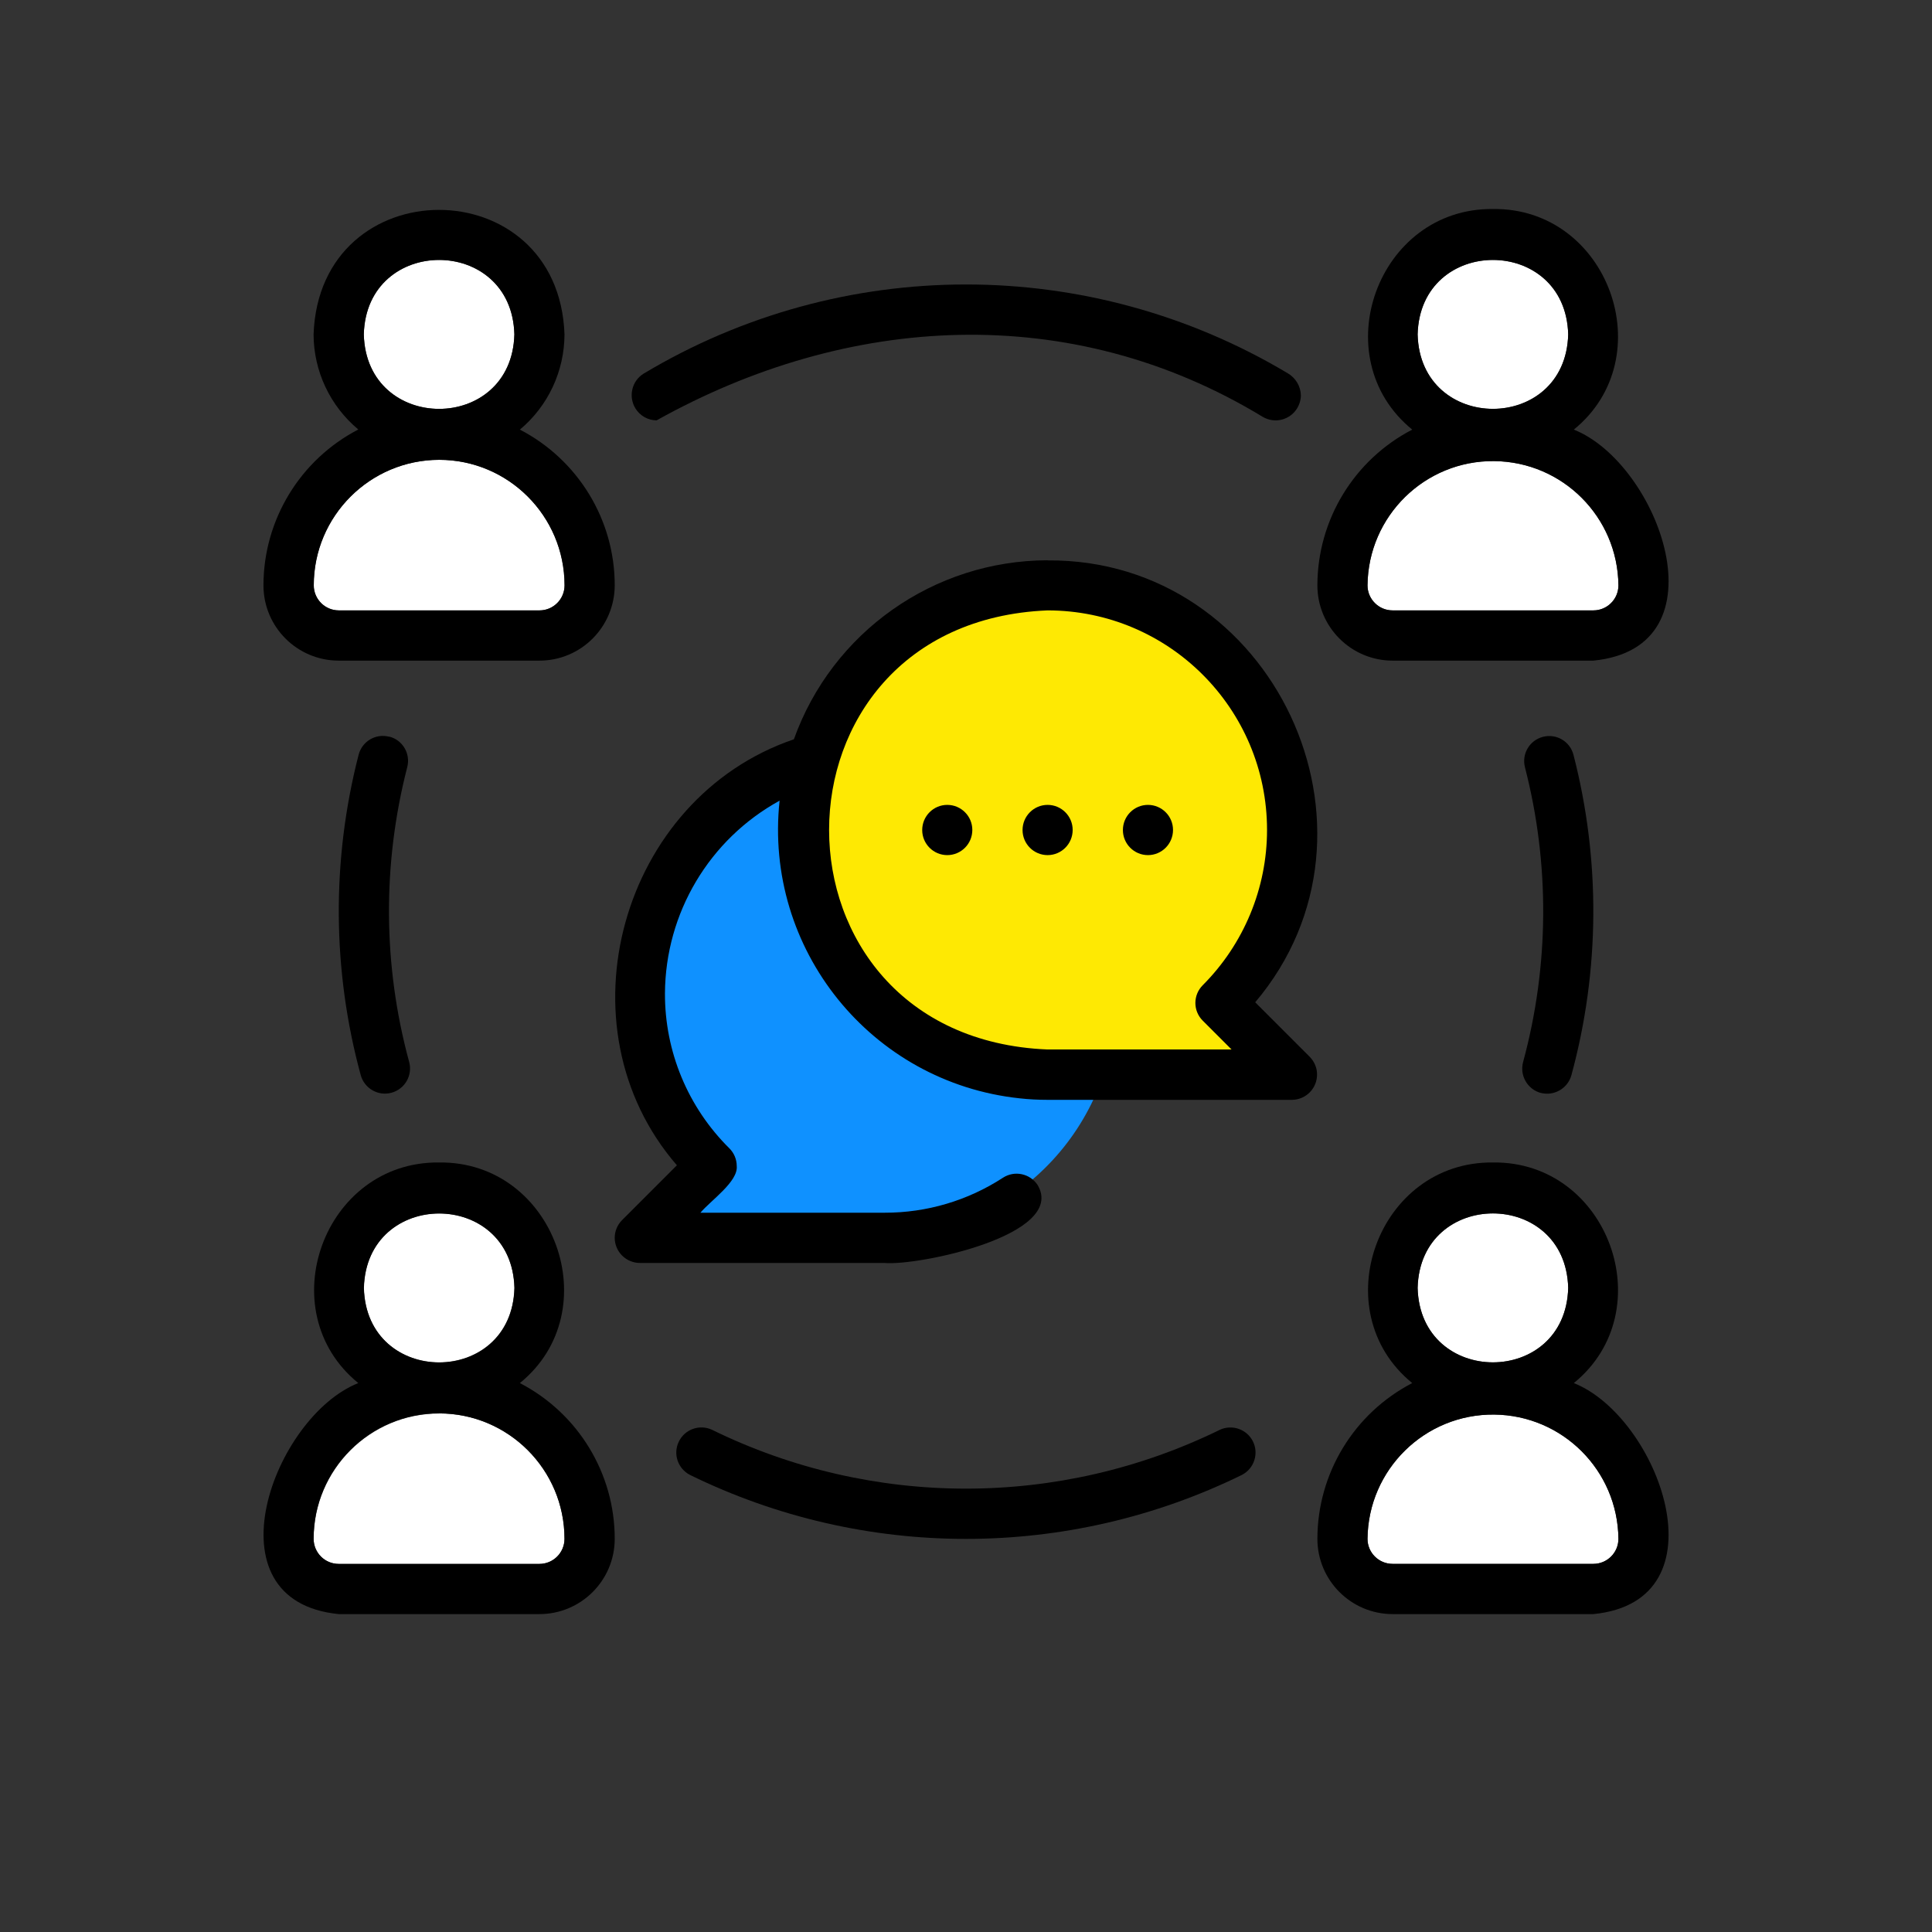 <?xml version="1.0" encoding="UTF-8"?>
<svg id="_レイヤー_1" xmlns="http://www.w3.org/2000/svg" version="1.1" xmlns:xlink="http://www.w3.org/1999/xlink" viewBox="0 0 165 165">
  <rect x="0" y="0" width="165" height="165" fill="#333333" stroke="none"/>
  <!-- Generator: Adobe Illustrator 29.5.0, SVG Export Plug-In . SVG Version: 2.1.0 Build 137)  -->
  <defs>
    <style>
      .st0 {
        fill: #fff;
      }

      .st1 {
        fill: none;
      }

      .st2 {
        clip-path: url(#clippath-1);
      }

      .st3 {
        fill: #fee903;
      }

      .st4 {
        fill: #0f91ff;
      }

      .st5 {
        clip-path: url(#clippath);
      }
    </style>
    <clipPath id="clippath">
      <rect class="st1" x="22.5" y="17.84" width="120" height="120.01"/>
    </clipPath>
    <clipPath id="clippath-1">
      <rect class="st1" x="22.5" y="17.84" width="120" height="120.01"/>
    </clipPath>
  </defs>
  <path class="st3" d="M100.65,80.82l9.4,10.31-20.62.85s11.22-11.16,11.22-11.16Z"/>
  <path class="st4" d="M67.13,94.08l9.4,10.31-20.62.85,11.22-11.16Z"/>
  <g class="st5">
    <g>
      <path class="st4" d="M94.25,78.77c3.58,10.64-2.14,22.18-12.78,25.76s-22.18-2.14-25.76-12.78c-3.58-10.64,2.14-22.17,12.78-25.76,10.64-3.58,22.18,2.14,25.76,12.78"/>
      <path class="st3" d="M108.48,64c3.57,10.61-2.13,22.11-12.74,25.68-10.61,3.57-22.11-2.13-25.68-12.74-3.57-10.61,2.13-22.11,12.74-25.68s22.11,2.13,25.68,12.74"/>
    </g>
  </g>
  <g class="st2">
    <g>
      <path class="st0" d="M121.07,28.56c.22-8.48,12.64-8.48,12.86,0-.22,8.48-12.64,8.48-12.86,0M136.07,52.13h-17.14c-1.18,0-2.14-.96-2.14-2.14.06-5.92,4.9-10.67,10.82-10.61,5.84.06,10.55,4.77,10.61,10.61,0,1.18-.96,2.14-2.14,2.14"/>
      <path class="st0" d="M121.07,109.99c.22-8.48,12.64-8.48,12.86,0-.22,8.48-12.64,8.48-12.86,0M136.07,133.56h-17.14c-1.18,0-2.14-.96-2.14-2.14.06-5.92,4.9-10.67,10.82-10.61,5.84.06,10.55,4.77,10.61,10.61,0,1.18-.96,2.14-2.14,2.14"/>
      <path class="st0" d="M31.07,28.56c.22-8.48,12.64-8.48,12.86,0-.22,8.48-12.64,8.48-12.86,0M37.5,39.27c5.92,0,10.71,4.8,10.71,10.72,0,1.18-.96,2.14-2.14,2.14h-17.14c-1.18,0-2.14-.96-2.14-2.14,0-5.92,4.8-10.71,10.72-10.72"/>
      <path class="st0" d="M31.07,109.99c.22-8.48,12.64-8.48,12.86,0-.22,8.48-12.64,8.48-12.86,0M37.5,120.71c5.91,0,10.71,4.8,10.71,10.72,0,1.18-.96,2.14-2.14,2.14h-17.14c-1.18,0-2.14-.96-2.14-2.14,0-5.91,4.8-10.71,10.72-10.71"/>
      <path d="M134.41,36.69c7.58-6.16,2.96-18.96-6.9-18.84-9.86-.11-14.48,12.67-6.9,18.84-4.97,2.58-8.09,7.7-8.1,13.3,0,3.55,2.88,6.43,6.43,6.43h17.14c11.39-1.12,5.58-16.85-1.67-19.73h0ZM121.07,28.56c.22-8.48,12.64-8.48,12.86,0-.22,8.48-12.64,8.47-12.86,0M136.07,52.13h-17.14c-1.18,0-2.14-.96-2.14-2.14.06-5.92,4.9-10.67,10.82-10.61,5.84.06,10.55,4.77,10.61,10.61,0,1.18-.96,2.14-2.14,2.14"/>
      <path d="M134.41,118.12c7.58-6.16,2.96-18.96-6.9-18.84-9.86-.11-14.48,12.67-6.9,18.84-4.97,2.58-8.09,7.7-8.1,13.3,0,3.55,2.88,6.43,6.43,6.43h17.14c11.39-1.12,5.58-16.85-1.67-19.73h0ZM121.07,109.99c.22-8.48,12.64-8.48,12.86,0-.22,8.48-12.64,8.48-12.86,0M136.07,133.56h-17.14c-1.18,0-2.14-.96-2.14-2.14.06-5.92,4.9-10.67,10.82-10.61,5.84.06,10.55,4.77,10.61,10.61,0,1.18-.96,2.14-2.14,2.14"/>
      <path d="M22.5,49.99c0,3.55,2.88,6.43,6.43,6.43h17.14c3.55,0,6.42-2.88,6.43-6.43,0-5.6-3.13-10.72-8.1-13.3,2.41-2.01,3.8-4.99,3.81-8.13-.5-14.18-20.93-14.18-21.43,0,.01,3.14,1.41,6.11,3.82,8.12-4.97,2.58-8.09,7.71-8.1,13.3M31.07,28.56c.22-8.48,12.64-8.48,12.86,0-.22,8.48-12.64,8.48-12.86,0M37.5,39.27c5.91,0,10.71,4.8,10.72,10.72,0,1.18-.96,2.14-2.14,2.14h-17.14c-1.18,0-2.14-.96-2.14-2.14,0-5.91,4.8-10.71,10.71-10.72"/>
      <path d="M28.93,137.85h17.14c3.55,0,6.43-2.88,6.43-6.43,0-5.6-3.13-10.72-8.1-13.3,7.58-6.16,2.96-18.96-6.9-18.84-9.86-.11-14.48,12.67-6.9,18.84-7.25,2.87-13.06,18.61-1.67,19.73M31.08,110c.22-8.48,12.64-8.48,12.86,0-.22,8.48-12.64,8.48-12.86,0M37.5,120.71c5.91,0,10.71,4.8,10.71,10.71,0,1.18-.96,2.14-2.14,2.14h-17.15c-1.18,0-2.14-.96-2.14-2.15,0-5.91,4.8-10.71,10.72-10.71"/>
      <path d="M104.18,122.11c-13.68,6.7-29.69,6.7-43.37,0-1.07-.5-2.35-.04-2.85,1.04-.49,1.04-.06,2.28.96,2.81,14.87,7.29,32.28,7.29,47.15,0,1.05-.55,1.46-1.84.92-2.89-.53-1.02-1.77-1.44-2.81-.96"/>
      <path d="M56.06,35.91c16.34-9.13,35.4-10.26,51.78-.31,1.03.61,2.35.27,2.96-.76.19-.33.3-.7.3-1.08-.02-.78-.45-1.49-1.12-1.88-16.95-10.13-38.1-10.11-55.03.04-1.01.64-1.3,1.97-.67,2.98.39.61,1.05.99,1.78,1"/>
      <path d="M131.56,93.33c1.14.31,2.32-.36,2.64-1.49,2.44-8.96,2.5-18.39.18-27.38-.3-1.15-1.47-1.83-2.61-1.53-1.15.3-1.83,1.47-1.53,2.61h0c2.13,8.26,2.07,16.93-.16,25.16-.31,1.14.36,2.32,1.5,2.64h0"/>
      <path d="M33.24,62.92c-1.15-.3-2.31.39-2.61,1.53-2.32,8.99-2.26,18.43.18,27.38.32,1.14,1.5,1.81,2.64,1.49s1.81-1.5,1.49-2.64h0c-2.24-8.23-2.29-16.9-.16-25.16.3-1.15-.39-2.32-1.53-2.61"/>
      <path d="M89.47,47.85c-9.72.02-18.39,6.13-21.67,15.29-14.77,5.02-20.26,24.53-9.99,36.38l-4.68,4.68c-.84.84-.84,2.19,0,3.03.4.4.95.63,1.51.63h20.89c2.86.27,15.6-2.37,13.09-6.65-.65-.99-1.97-1.27-2.96-.63-3.01,1.96-6.53,3-10.12,2.99h-15.72c.87-1.04,3.24-2.66,3.1-3.99,0-.57-.23-1.11-.63-1.51-3.54-3.5-5.52-8.27-5.5-13.24.04-6.85,3.78-13.15,9.79-16.45-1.36,12.68,7.81,24.06,20.49,25.42.8.09,1.6.13,2.4.13h20.89c1.19-.02,2.14-1,2.12-2.19,0-.55-.23-1.07-.61-1.47l-4.67-4.67c12.43-14.69,1.57-37.9-17.74-37.74M102.72,87.17l2.46,2.46h-15.72c-24.87-1.03-24.87-36.47,0-37.5,10.36,0,18.75,8.4,18.75,18.75,0,4.97-1.98,9.74-5.49,13.26-.84.84-.84,2.19,0,3.03h0"/>
      <path d="M89.47,68.74c-1.18,0-2.14.96-2.14,2.15,0,1.18.96,2.14,2.14,2.14s2.14-.96,2.14-2.15c0-1.18-.96-2.14-2.14-2.14"/>
      <path d="M80.9,68.74c-1.18,0-2.14.96-2.14,2.15,0,1.18.96,2.14,2.14,2.14s2.14-.96,2.14-2.15c0-1.18-.96-2.14-2.14-2.14"/>
      <path d="M98.04,68.74c-1.18,0-2.14.96-2.14,2.15,0,1.18.96,2.14,2.14,2.14s2.14-.96,2.14-2.15c0-1.18-.96-2.14-2.14-2.14"/>
    </g>
  </g>
</svg>